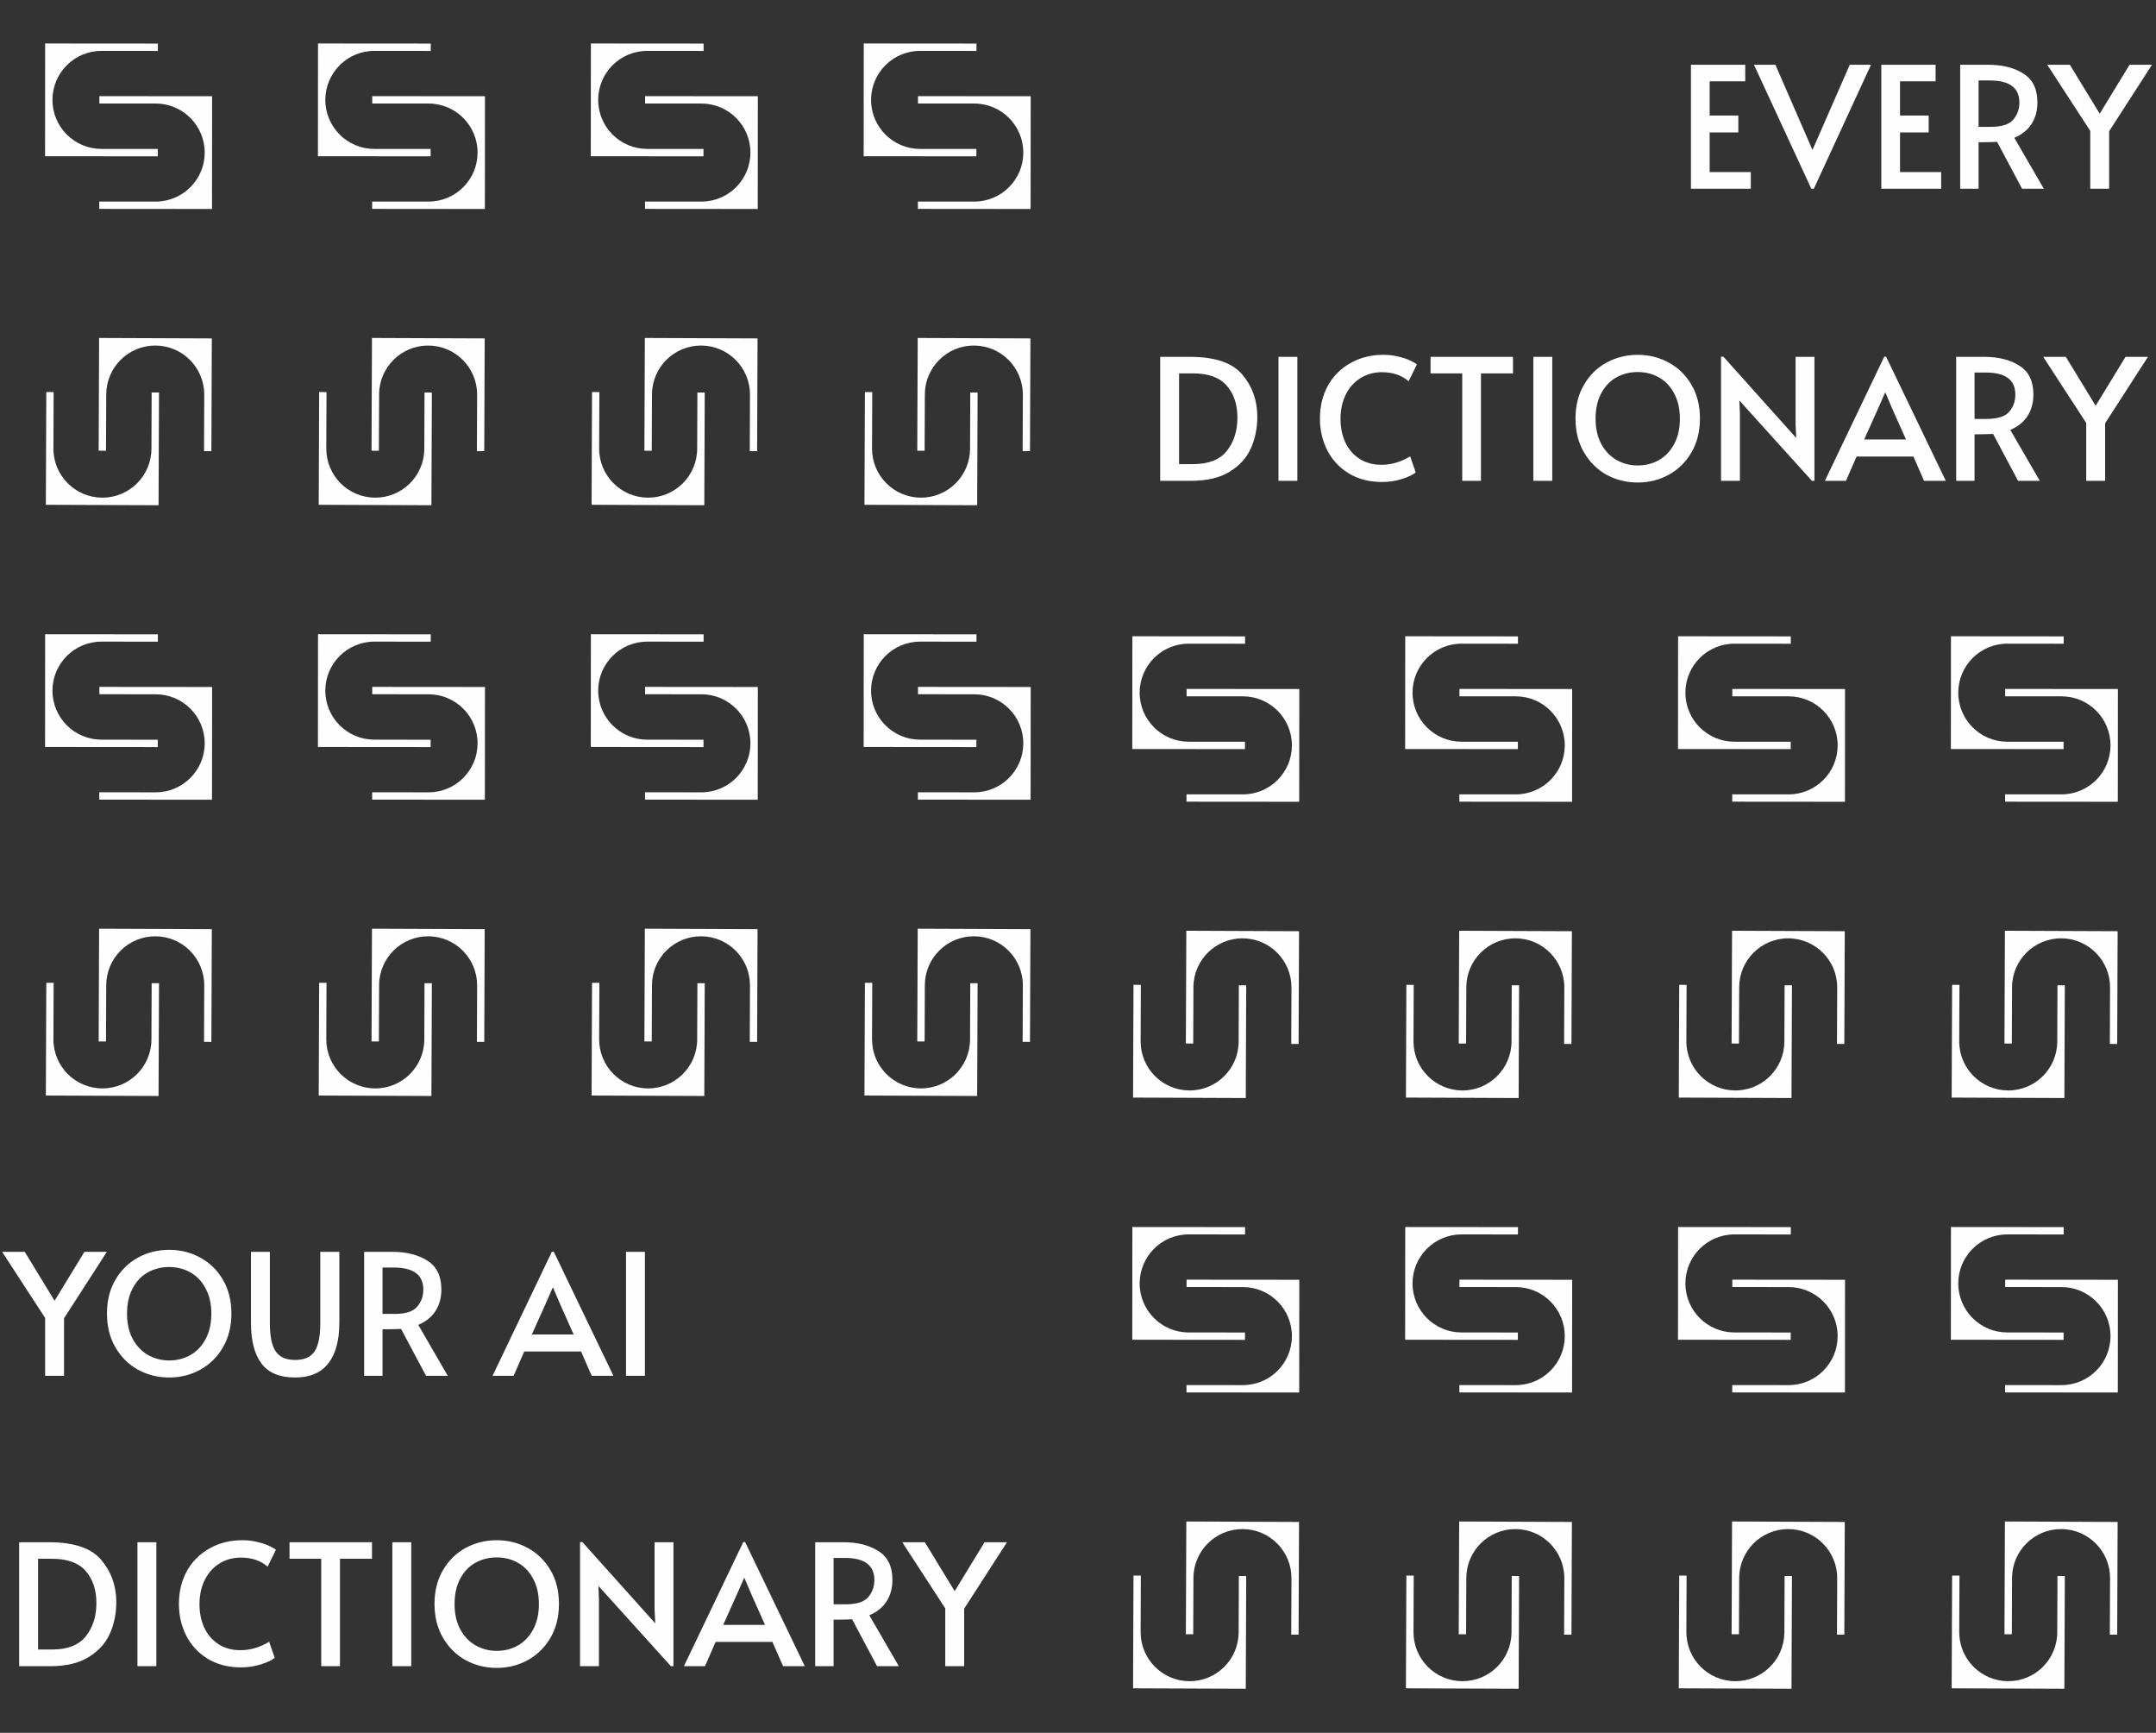 <svg width="453" height="364" viewBox="0 0 453 364" fill="none" xmlns="http://www.w3.org/2000/svg">
<rect x="0" y="0" width="453" height="364" fill="#333333" stroke="none"/>
<g clipPath="url(#clip0_447_1149)">
<path fillRule="evenodd" clipRule="evenodd" d="M44.565 20.215L44.545 43.899L20.861 43.879L20.863 42.334L32.704 42.344C38.391 42.349 43.005 37.743 43.01 32.056C43.015 26.369 38.408 21.755 32.722 21.75L20.88 21.74L20.881 20.195L44.565 20.215ZM33.151 32.837L21.309 32.827L9.468 32.817L9.487 9.134L33.171 9.153L33.169 10.698L21.328 10.688C15.641 10.683 11.027 15.29 11.022 20.977C11.017 26.663 15.623 31.278 21.311 31.282L33.152 31.292L33.151 32.837Z" fill="#FEFEFE" fillOpacity="0.58"/>
</g>
<g clipPath="url(#clip1_447_1149)">
<path fillRule="evenodd" clipRule="evenodd" d="M101.897 20.215L101.877 43.899L78.194 43.879L78.195 42.334L90.037 42.344C95.724 42.349 100.338 37.743 100.343 32.056C100.347 26.369 95.741 21.755 90.054 21.75L78.213 21.74L78.214 20.195L101.897 20.215ZM90.484 32.837L78.642 32.827L66.8 32.817L66.82 9.134L90.503 9.153L90.502 10.698L78.66 10.688C72.974 10.683 68.359 15.29 68.355 20.977C68.35 26.663 72.956 31.278 78.643 31.282L90.485 31.292L90.484 32.837Z" fill="#FEFEFE" fillOpacity="0.58"/>
</g>
<g clipPath="url(#clip2_447_1149)">
<path fillRule="evenodd" clipRule="evenodd" d="M159.23 20.215L159.21 43.899L135.527 43.879L135.528 42.334L147.37 42.344C153.056 42.349 157.671 37.743 157.675 32.056C157.68 26.369 153.074 21.755 147.387 21.75L135.545 21.74L135.547 20.195L159.23 20.215ZM147.816 32.837L135.974 32.827L124.133 32.817L124.153 9.134L147.836 9.153L147.835 10.698L135.993 10.688C130.306 10.683 125.692 15.29 125.687 20.977C125.682 26.663 130.289 31.278 135.976 31.282L147.817 31.292L147.816 32.837Z" fill="#FEFEFE" fillOpacity="0.58"/>
</g>
<g clipPath="url(#clip3_447_1149)">
<path fillRule="evenodd" clipRule="evenodd" d="M216.562 20.215L216.542 43.899L192.859 43.879L192.86 42.334L204.702 42.344C210.389 42.349 215.003 37.743 215.008 32.056C215.013 26.369 210.406 21.755 204.719 21.75L192.878 21.74L192.879 20.195L216.562 20.215ZM205.149 32.837L193.307 32.827L181.465 32.817L181.485 9.134L205.169 9.153L205.167 10.698L193.326 10.688C187.639 10.683 183.025 15.29 183.02 20.977C183.015 26.663 187.621 31.278 193.308 31.282L205.15 31.292L205.149 32.837Z" fill="#FEFEFE" fillOpacity="0.58"/>
</g>
<g clipPath="url(#clip4_447_1149)">
<path fillRule="evenodd" clipRule="evenodd" d="M33.317 106.129L9.633 106.035L9.727 82.352L11.272 82.358L11.225 94.2C11.202 99.887 15.794 104.515 21.481 104.538C27.168 104.56 31.797 99.968 31.819 94.281L31.866 82.44L33.41 82.446L33.317 106.129ZM20.731 94.676L20.778 82.834L20.825 70.993L44.508 71.087L44.414 94.77L42.869 94.764L42.916 82.922C42.939 77.235 38.347 72.607 32.66 72.584C26.973 72.562 22.345 77.153 22.322 82.841L22.275 94.682L20.731 94.676Z" fill="#FEFEFE" fillOpacity="0.58"/>
</g>
<g clipPath="url(#clip5_447_1149)">
<path fillRule="evenodd" clipRule="evenodd" d="M90.649 106.129L66.966 106.035L67.06 82.352L68.604 82.358L68.557 94.2C68.535 99.887 73.127 104.515 78.814 104.538C84.501 104.56 89.129 99.968 89.151 94.281L89.198 82.44L90.743 82.446L90.649 106.129ZM78.063 94.676L78.11 82.834L78.157 70.993L101.84 71.087L101.747 94.77L100.202 94.764L100.249 82.922C100.271 77.235 95.68 72.607 89.993 72.584C84.306 72.562 79.677 77.153 79.655 82.841L79.608 94.682L78.063 94.676Z" fill="#FEFEFE" fillOpacity="0.58"/>
</g>
<g clipPath="url(#clip6_447_1149)">
<path fillRule="evenodd" clipRule="evenodd" d="M147.982 106.129L124.299 106.035L124.392 82.352L125.937 82.358L125.89 94.2C125.867 99.887 130.459 104.515 136.146 104.538C141.833 104.56 146.462 99.968 146.484 94.281L146.531 82.44L148.076 82.446L147.982 106.129ZM135.396 94.676L135.443 82.834L135.49 70.993L159.173 71.087L159.079 94.77L157.534 94.764L157.581 82.922C157.604 77.235 153.012 72.607 147.325 72.584C141.638 72.562 137.01 77.153 136.987 82.841L136.94 94.682L135.396 94.676Z" fill="#FEFEFE" fillOpacity="0.58"/>
</g>
<g clipPath="url(#clip7_447_1149)">
<path fillRule="evenodd" clipRule="evenodd" d="M205.314 106.129L181.631 106.035L181.725 82.352L183.27 82.358L183.223 94.2C183.2 99.887 187.792 104.515 193.479 104.538C199.166 104.56 203.794 99.968 203.817 94.281L203.864 82.44L205.408 82.446L205.314 106.129ZM192.729 94.676L192.775 82.834L192.822 70.993L216.506 71.087L216.412 94.77L214.867 94.764L214.914 82.922C214.937 77.235 210.345 72.607 204.658 72.584C198.971 72.562 194.343 77.153 194.32 82.841L194.273 94.682L192.729 94.676Z" fill="#FEFEFE" fillOpacity="0.58"/>
</g>
<g clipPath="url(#clip8_447_1149)">
<path fillRule="evenodd" clipRule="evenodd" d="M44.565 144.306L44.545 167.989L20.861 167.97L20.863 166.425L32.704 166.435C38.391 166.44 43.005 161.833 43.01 156.147C43.015 150.46 38.408 145.846 32.722 145.841L20.88 145.831L20.881 144.286L44.565 144.306ZM33.151 156.928L21.309 156.918L9.468 156.908L9.487 133.224L33.171 133.244L33.169 134.789L21.328 134.779C15.641 134.774 11.027 139.38 11.022 145.067C11.017 150.754 15.623 155.368 21.311 155.373L33.152 155.383L33.151 156.928Z" fill="#FEFEFE" fillOpacity="0.58"/>
</g>
<g clipPath="url(#clip9_447_1149)">
<path fillRule="evenodd" clipRule="evenodd" d="M101.897 144.306L101.877 167.989L78.194 167.97L78.195 166.425L90.037 166.435C95.724 166.44 100.338 161.833 100.343 156.147C100.347 150.46 95.741 145.846 90.054 145.841L78.212 145.831L78.214 144.286L101.897 144.306ZM90.483 156.928L78.642 156.918L66.8 156.908L66.82 133.224L90.503 133.244L90.502 134.789L78.66 134.779C72.973 134.774 68.359 139.38 68.355 145.067C68.35 150.754 72.956 155.368 78.643 155.373L90.485 155.383L90.483 156.928Z" fill="#FEFEFE" fillOpacity="0.58"/>
</g>
<g clipPath="url(#clip10_447_1149)">
<path fillRule="evenodd" clipRule="evenodd" d="M159.23 144.306L159.21 167.989L135.526 167.97L135.528 166.425L147.369 166.435C153.056 166.44 157.67 161.833 157.675 156.147C157.68 150.46 153.074 145.846 147.387 145.841L135.545 145.831L135.546 144.286L159.23 144.306ZM147.816 156.928L135.974 156.918L124.133 156.908L124.152 133.224L147.836 133.244L147.835 134.789L135.993 134.779C130.306 134.774 125.692 139.38 125.687 145.067C125.682 150.754 130.289 155.368 135.976 155.373L147.817 155.383L147.816 156.928Z" fill="#FEFEFE" fillOpacity="0.58"/>
</g>
<g clipPath="url(#clip11_447_1149)">
<path fillRule="evenodd" clipRule="evenodd" d="M216.562 144.306L216.542 167.989L192.859 167.97L192.86 166.425L204.702 166.435C210.389 166.44 215.003 161.833 215.008 156.147C215.012 150.46 210.406 145.846 204.719 145.841L192.877 145.831L192.879 144.286L216.562 144.306ZM205.148 156.928L193.307 156.918L181.465 156.908L181.485 133.224L205.168 133.244L205.167 134.789L193.325 134.779C187.638 134.774 183.024 139.38 183.02 145.067C183.015 150.754 187.621 155.368 193.308 155.373L205.15 155.383L205.148 156.928Z" fill="#FEFEFE" fillOpacity="0.58"/>
</g>
<g clipPath="url(#clip12_447_1149)">
<path fillRule="evenodd" clipRule="evenodd" d="M33.317 230.22L9.633 230.126L9.727 206.443L11.272 206.449L11.225 218.29C11.202 223.977 15.794 228.606 21.481 228.628C27.168 228.651 31.797 224.059 31.819 218.372L31.866 206.531L33.41 206.537L33.317 230.22ZM20.731 218.767L20.778 206.925L20.825 195.084L44.508 195.178L44.414 218.861L42.869 218.855L42.916 207.013C42.939 201.326 38.347 196.698 32.66 196.675C26.973 196.652 22.345 201.244 22.322 206.931L22.275 218.773L20.731 218.767Z" fill="#FEFEFE" fillOpacity="0.58"/>
</g>
<g clipPath="url(#clip13_447_1149)">
<path fillRule="evenodd" clipRule="evenodd" d="M90.649 230.22L66.966 230.126L67.06 206.443L68.604 206.449L68.557 218.29C68.535 223.977 73.127 228.606 78.814 228.628C84.501 228.651 89.129 224.059 89.151 218.372L89.198 206.531L90.743 206.537L90.649 230.22ZM78.063 218.767L78.11 206.925L78.157 195.084L101.84 195.178L101.747 218.861L100.202 218.855L100.249 207.013C100.271 201.326 95.68 196.698 89.993 196.675C84.306 196.652 79.677 201.244 79.655 206.931L79.608 218.773L78.063 218.767Z" fill="#FEFEFE" fillOpacity="0.58"/>
</g>
<g clipPath="url(#clip14_447_1149)">
<path fillRule="evenodd" clipRule="evenodd" d="M147.982 230.22L124.299 230.126L124.393 206.443L125.937 206.449L125.89 218.29C125.868 223.977 130.459 228.606 136.146 228.628C141.833 228.651 146.462 224.059 146.484 218.372L146.531 206.531L148.076 206.537L147.982 230.22ZM135.396 218.767L135.443 206.925L135.49 195.084L159.173 195.178L159.079 218.861L157.535 218.855L157.582 207.013C157.604 201.326 153.012 196.698 147.325 196.675C141.638 196.652 137.01 201.244 136.987 206.931L136.94 218.773L135.396 218.767Z" fill="#FEFEFE" fillOpacity="0.58"/>
</g>
<g clipPath="url(#clip15_447_1149)">
<path fillRule="evenodd" clipRule="evenodd" d="M205.314 230.22L181.631 230.126L181.725 206.443L183.27 206.449L183.223 218.29C183.2 223.977 187.792 228.606 193.479 228.628C199.166 228.651 203.794 224.059 203.817 218.372L203.864 206.531L205.408 206.537L205.314 230.22ZM192.729 218.767L192.775 206.925L192.822 195.084L216.506 195.178L216.412 218.861L214.867 218.855L214.914 207.013C214.937 201.326 210.345 196.698 204.658 196.675C198.971 196.652 194.343 201.244 194.32 206.931L194.273 218.773L192.729 218.767Z" fill="#FEFEFE" fillOpacity="0.58"/>
</g>
<g clipPath="url(#clip16_447_1149)">
<path fillRule="evenodd" clipRule="evenodd" d="M272.999 144.736L272.979 168.419L249.296 168.399L249.297 166.855L261.139 166.865C266.826 166.869 271.44 162.263 271.445 156.576C271.449 150.889 266.843 146.275 261.156 146.27L249.314 146.26L249.316 144.716L272.999 144.736ZM261.585 157.357L249.744 157.347L237.902 157.337L237.922 133.654L261.605 133.674L261.604 135.219L249.762 135.209C244.075 135.204 239.461 139.81 239.457 145.497C239.452 151.184 244.058 155.798 249.745 155.803L261.587 155.813L261.585 157.357Z" fill="#FEFEFE" fillOpacity="0.58"/>
</g>
<g clipPath="url(#clip17_447_1149)">
<path fillRule="evenodd" clipRule="evenodd" d="M330.332 144.736L330.312 168.419L306.629 168.399L306.63 166.855L318.471 166.865C324.158 166.869 328.772 162.263 328.777 156.576C328.782 150.889 324.176 146.275 318.489 146.27L306.647 146.26L306.648 144.716L330.332 144.736ZM318.918 157.357L307.076 157.347L295.235 157.337L295.255 133.654L318.938 133.674L318.937 135.219L307.095 135.209C301.408 135.204 296.794 139.81 296.789 145.497C296.784 151.184 301.391 155.798 307.078 155.803L318.919 155.813L318.918 157.357Z" fill="#FEFEFE" fillOpacity="0.58"/>
</g>
<g clipPath="url(#clip18_447_1149)">
<path fillRule="evenodd" clipRule="evenodd" d="M387.664 144.736L387.644 168.419L363.961 168.399L363.962 166.855L375.804 166.865C381.491 166.869 386.105 162.263 386.11 156.576C386.115 150.889 381.508 146.275 375.821 146.27L363.98 146.26L363.981 144.716L387.664 144.736ZM376.251 157.357L364.409 157.347L352.567 157.337L352.587 133.654L376.27 133.674L376.269 135.219L364.428 135.209C358.741 135.204 354.126 139.81 354.122 145.497C354.117 151.184 358.723 155.798 364.41 155.803L376.252 155.813L376.251 157.357Z" fill="#FEFEFE" fillOpacity="0.58"/>
</g>
<g clipPath="url(#clip19_447_1149)">
<path fillRule="evenodd" clipRule="evenodd" d="M444.997 144.736L444.977 168.419L421.294 168.399L421.295 166.855L433.137 166.865C438.823 166.869 443.438 162.263 443.442 156.576C443.447 150.889 438.841 146.275 433.154 146.27L421.312 146.26L421.313 144.716L444.997 144.736ZM433.583 157.357L421.741 157.347L409.9 157.337L409.92 133.654L433.603 133.674L433.602 135.219L421.76 135.209C416.073 135.204 411.459 139.81 411.454 145.497C411.449 151.184 416.056 155.798 421.743 155.803L433.584 155.813L433.583 157.357Z" fill="#FEFEFE" fillOpacity="0.58"/>
</g>
<g clipPath="url(#clip20_447_1149)">
<path fillRule="evenodd" clipRule="evenodd" d="M261.751 230.65L238.068 230.556L238.162 206.872L239.706 206.879L239.659 218.72C239.637 224.407 244.229 229.035 249.916 229.058C255.603 229.081 260.231 224.489 260.253 218.802L260.3 206.96L261.845 206.966L261.751 230.65ZM249.165 219.196L249.212 207.355L249.259 195.513L272.942 195.607L272.848 219.29L271.304 219.284L271.351 207.443C271.373 201.756 266.782 197.127 261.095 197.105C255.408 197.082 250.779 201.674 250.757 207.361L250.71 219.203L249.165 219.196Z" fill="#FEFEFE" fillOpacity="0.58"/>
</g>
<g clipPath="url(#clip21_447_1149)">
<path fillRule="evenodd" clipRule="evenodd" d="M319.084 230.65L295.401 230.556L295.494 206.872L297.039 206.879L296.992 218.72C296.969 224.407 301.561 229.035 307.248 229.058C312.935 229.081 317.564 224.489 317.586 218.802L317.633 206.96L319.178 206.966L319.084 230.65ZM306.498 219.196L306.545 207.355L306.592 195.513L330.275 195.607L330.181 219.29L328.637 219.284L328.683 207.443C328.706 201.756 324.114 197.127 318.427 197.105C312.74 197.082 308.112 201.674 308.089 207.361L308.042 219.203L306.498 219.196Z" fill="#FEFEFE" fillOpacity="0.58"/>
</g>
<g clipPath="url(#clip22_447_1149)">
<path fillRule="evenodd" clipRule="evenodd" d="M376.416 230.65L352.733 230.556L352.827 206.872L354.371 206.879L354.325 218.72C354.302 224.407 358.894 229.035 364.581 229.058C370.268 229.081 374.896 224.489 374.919 218.802L374.966 206.96L376.51 206.966L376.416 230.65ZM363.83 219.196L363.877 207.355L363.924 195.513L387.608 195.607L387.514 219.29L385.969 219.284L386.016 207.443C386.039 201.756 381.447 197.127 375.76 197.105C370.073 197.082 365.444 201.674 365.422 207.361L365.375 219.203L363.83 219.196Z" fill="#FEFEFE" fillOpacity="0.58"/>
</g>
<g clipPath="url(#clip23_447_1149)">
<path fillRule="evenodd" clipRule="evenodd" d="M433.749 230.65L410.066 230.556L410.16 206.872L411.704 206.879L411.657 218.72C411.635 224.407 416.226 229.035 421.913 229.058C427.6 229.081 432.229 224.489 432.251 218.802L432.298 206.96L433.843 206.966L433.749 230.65ZM421.163 219.196L421.21 207.355L421.257 195.513L444.94 195.607L444.846 219.29L443.302 219.284L443.349 207.443C443.371 201.756 438.779 197.127 433.092 197.105C427.406 197.082 422.777 201.674 422.755 207.361L422.708 219.203L421.163 219.196Z" fill="#FEFEFE" fillOpacity="0.58"/>
</g>
<g clipPath="url(#clip24_447_1149)">
<path fillRule="evenodd" clipRule="evenodd" d="M272.999 268.826L272.979 292.509L249.296 292.489L249.297 290.945L261.139 290.955C266.826 290.959 271.44 286.353 271.445 280.666C271.449 274.979 266.843 270.365 261.156 270.36L249.314 270.35L249.316 268.806L272.999 268.826ZM261.585 281.447L249.744 281.437L237.902 281.427L237.922 257.744L261.605 257.764L261.604 259.308L249.762 259.298C244.075 259.294 239.461 263.9 239.457 269.587C239.452 275.274 244.058 279.888 249.745 279.893L261.587 279.903L261.585 281.447Z" fill="#FEFEFE" fillOpacity="0.58"/>
</g>
<g clipPath="url(#clip25_447_1149)">
<path fillRule="evenodd" clipRule="evenodd" d="M330.332 268.826L330.312 292.509L306.629 292.489L306.63 290.945L318.471 290.955C324.158 290.959 328.772 286.353 328.777 280.666C328.782 274.979 324.176 270.365 318.489 270.36L306.647 270.35L306.648 268.806L330.332 268.826ZM318.918 281.447L307.076 281.437L295.235 281.427L295.255 257.744L318.938 257.764L318.937 259.308L307.095 259.298C301.408 259.294 296.794 263.9 296.789 269.587C296.784 275.274 301.391 279.888 307.078 279.893L318.919 279.903L318.918 281.447Z" fill="#FEFEFE" fillOpacity="0.58"/>
</g>
<g clipPath="url(#clip26_447_1149)">
<path fillRule="evenodd" clipRule="evenodd" d="M387.664 268.826L387.644 292.509L363.961 292.489L363.962 290.945L375.804 290.955C381.491 290.959 386.105 286.353 386.11 280.666C386.115 274.979 381.508 270.365 375.821 270.36L363.98 270.35L363.981 268.806L387.664 268.826ZM376.251 281.447L364.409 281.437L352.567 281.427L352.587 257.744L376.27 257.764L376.269 259.308L364.428 259.298C358.741 259.294 354.126 263.9 354.122 269.587C354.117 275.274 358.723 279.888 364.41 279.893L376.252 279.903L376.251 281.447Z" fill="#FEFEFE" fillOpacity="0.58"/>
</g>
<g clipPath="url(#clip27_447_1149)">
<path fillRule="evenodd" clipRule="evenodd" d="M444.997 268.826L444.977 292.509L421.294 292.489L421.295 290.945L433.137 290.955C438.823 290.959 443.438 286.353 443.442 280.666C443.447 274.979 438.841 270.365 433.154 270.36L421.312 270.35L421.313 268.806L444.997 268.826ZM433.583 281.447L421.741 281.437L409.9 281.427L409.92 257.744L433.603 257.764L433.602 259.308L421.76 259.298C416.073 259.294 411.459 263.9 411.454 269.587C411.449 275.274 416.056 279.888 421.743 279.893L433.584 279.903L433.583 281.447Z" fill="#FEFEFE" fillOpacity="0.58"/>
</g>
<g clipPath="url(#clip28_447_1149)">
<path fillRule="evenodd" clipRule="evenodd" d="M261.751 354.739L238.068 354.645L238.162 330.962L239.706 330.968L239.659 342.81C239.637 348.497 244.229 353.125 249.916 353.148C255.603 353.17 260.231 348.579 260.253 342.892L260.3 331.05L261.845 331.056L261.751 354.739ZM249.165 343.286L249.212 331.445L249.259 319.603L272.942 319.697L272.848 343.38L271.304 343.374L271.351 331.532C271.373 325.846 266.782 321.217 261.095 321.195C255.408 321.172 250.779 325.764 250.757 331.451L250.71 343.292L249.165 343.286Z" fill="#FEFEFE" fillOpacity="0.58"/>
</g>
<g clipPath="url(#clip29_447_1149)">
<path fillRule="evenodd" clipRule="evenodd" d="M319.084 354.739L295.4 354.645L295.494 330.962L297.039 330.968L296.992 342.81C296.969 348.497 301.561 353.125 307.248 353.148C312.935 353.17 317.563 348.579 317.586 342.892L317.633 331.05L319.178 331.056L319.084 354.739ZM306.498 343.286L306.545 331.445L306.592 319.603L330.275 319.697L330.181 343.38L328.636 343.374L328.683 331.532C328.706 325.846 324.114 321.217 318.427 321.195C312.74 321.172 308.112 325.764 308.089 331.451L308.042 343.292L306.498 343.286Z" fill="#FEFEFE" fillOpacity="0.58"/>
</g>
<g clipPath="url(#clip30_447_1149)">
<path fillRule="evenodd" clipRule="evenodd" d="M376.416 354.739L352.733 354.645L352.827 330.962L354.371 330.968L354.325 342.81C354.302 348.497 358.894 353.125 364.581 353.148C370.268 353.17 374.896 348.579 374.919 342.892L374.966 331.05L376.51 331.056L376.416 354.739ZM363.83 343.286L363.877 331.445L363.924 319.603L387.608 319.697L387.514 343.38L385.969 343.374L386.016 331.532C386.039 325.846 381.447 321.217 375.76 321.195C370.073 321.172 365.444 325.764 365.422 331.451L365.375 343.292L363.83 343.286Z" fill="#FEFEFE" fillOpacity="0.58"/>
</g>
<g clipPath="url(#clip31_447_1149)">
<path fillRule="evenodd" clipRule="evenodd" d="M433.749 354.739L410.066 354.645L410.16 330.962L411.704 330.968L411.657 342.81C411.634 348.497 416.226 353.125 421.913 353.148C427.6 353.17 432.229 348.579 432.251 342.892L432.298 331.05L433.843 331.056L433.749 354.739ZM421.163 343.286L421.21 331.445L421.257 319.603L444.94 319.697L444.846 343.38L443.302 343.374L443.349 331.532C443.371 325.846 438.779 321.217 433.092 321.195C427.405 321.172 422.777 325.764 422.754 331.451L422.707 343.292L421.163 343.286Z" fill="#FEFEFE" fillOpacity="0.58"/>
</g>
<path d="M355.287 13.607H366.695V17.079H359.22V24.272H365.243V27.815H359.22V36.141H367.865V39.648H355.287V13.607ZM368.531 13.607H373.03L380.825 31.5L388.655 13.607H393.119L381.108 39.648H380.577L368.531 13.607ZM395.284 13.607H406.693V17.079H399.217V24.272H405.24V27.815H399.217V36.141H407.862V39.648H395.284V13.607ZM424.861 39.648L419.617 29.799C418.531 29.846 417.562 29.87 416.712 29.87H415.72V39.648H411.858V13.607H417.775C420.775 13.607 423.243 14.233 425.18 15.485C427.117 16.713 428.085 18.721 428.085 21.508C428.085 23.256 427.672 24.768 426.845 26.043C426.042 27.295 424.837 28.264 423.231 28.949L429.431 39.648H424.861ZM418.236 26.646C420.55 26.646 422.133 26.15 422.983 25.158C423.857 24.142 424.294 22.937 424.294 21.544C424.294 18.45 422.227 16.902 418.094 16.902H415.72V26.646H418.236ZM439.187 27.496L430.153 13.607H434.9L441.171 23.882L447.442 13.607H452.155L443.155 27.567V39.648H439.187V27.496Z" fill="#FEFEFE" fillOpacity="0.58"/>
<path d="M9.486 276.848L0.451 262.959H5.199L11.47 273.234L17.741 262.959H22.453L13.454 276.918V289H9.486V276.848ZM35.548 289.354C33.186 289.354 31.001 288.811 28.993 287.725C27.009 286.614 25.427 285.044 24.246 283.012C23.065 280.981 22.474 278.619 22.474 275.926C22.474 273.21 23.065 270.848 24.246 268.84C25.427 266.809 27.009 265.25 28.993 264.164C31.001 263.077 33.186 262.534 35.548 262.534C37.91 262.534 40.083 263.077 42.067 264.164C44.075 265.25 45.669 266.809 46.85 268.84C48.031 270.848 48.622 273.21 48.622 275.926C48.622 278.619 48.031 280.981 46.85 283.012C45.669 285.044 44.075 286.614 42.067 287.725C40.083 288.811 37.91 289.354 35.548 289.354ZM35.548 285.776C37.178 285.776 38.666 285.398 40.012 284.642C41.358 283.863 42.421 282.741 43.201 281.276C44.004 279.788 44.405 278.017 44.405 275.962C44.405 273.883 44.004 272.112 43.201 270.647C42.421 269.159 41.358 268.037 40.012 267.281C38.689 266.526 37.201 266.148 35.548 266.148C33.895 266.148 32.395 266.526 31.048 267.281C29.702 268.037 28.639 269.159 27.86 270.647C27.08 272.112 26.69 273.883 26.69 275.962C26.69 278.017 27.092 279.788 27.895 281.276C28.698 282.741 29.773 283.863 31.119 284.642C32.489 285.398 33.965 285.776 35.548 285.776ZM62.015 289.354C58.756 289.354 56.394 288.374 54.929 286.414C53.465 284.453 52.733 281.607 52.733 277.875V262.959H56.701V277.946C56.701 280.709 57.114 282.693 57.941 283.898C58.767 285.079 60.126 285.67 62.015 285.67C63.905 285.67 65.251 285.091 66.054 283.934C66.881 282.753 67.294 280.757 67.294 277.946V262.959H71.298V277.875C71.298 281.583 70.518 284.43 68.96 286.414C67.424 288.374 65.109 289.354 62.015 289.354ZM89.513 289L84.269 279.15C83.183 279.198 82.214 279.221 81.364 279.221H80.372V289H76.51V262.959H82.427C85.427 262.959 87.895 263.585 89.832 264.837C91.769 266.065 92.737 268.073 92.737 270.86C92.737 272.608 92.324 274.119 91.497 275.395C90.694 276.647 89.489 277.615 87.883 278.3L94.083 289H89.513ZM82.887 275.997C85.202 275.997 86.785 275.501 87.635 274.509C88.509 273.493 88.946 272.289 88.946 270.895C88.946 267.801 86.879 266.254 82.746 266.254H80.372V275.997H82.887ZM116.35 262.924L128.892 289H124.322L122.09 283.898H110.15L107.918 289H103.489L115.96 262.924H116.35ZM114.578 274.013L111.744 280.32H120.531L117.732 274.049L116.208 270.47H116.137L114.578 274.013ZM131.534 262.959H135.502V289H131.534V262.959Z" fill="#FEFEFE" fillOpacity="0.58"/>
<path d="M243.769 74.961H250.04C255.283 74.961 258.944 76.201 261.023 78.68C263.125 81.16 264.176 84.113 264.176 87.537C264.176 89.923 263.727 92.131 262.829 94.162C261.932 96.17 260.444 97.811 258.366 99.087C256.311 100.362 253.606 101 250.253 101H243.769V74.961ZM250.678 97.493C253.937 97.493 256.299 96.572 257.763 94.729C259.251 92.863 259.995 90.525 259.995 87.715C259.995 84.975 259.251 82.743 257.763 81.019C256.275 79.295 253.913 78.433 250.678 78.433H247.737V97.493H250.678ZM268.621 74.961H272.589V101H268.621V74.961ZM290.407 101.248C287.715 101.248 285.376 100.646 283.392 99.441C281.432 98.237 279.932 96.631 278.893 94.623C277.854 92.592 277.334 90.36 277.334 87.927C277.334 85.353 277.889 83.05 278.999 81.019C280.133 78.988 281.716 77.405 283.747 76.271C285.778 75.114 288.081 74.535 290.655 74.535C291.812 74.535 292.887 74.665 293.879 74.925C294.895 75.161 295.733 75.445 296.394 75.775C297.056 76.082 297.493 76.342 297.705 76.555L295.969 80.098C294.529 78.822 292.651 78.184 290.336 78.184C288.707 78.184 287.23 78.586 285.908 79.389C284.585 80.192 283.546 81.338 282.79 82.826C282.034 84.314 281.657 86.038 281.657 87.998C281.657 89.793 281.987 91.423 282.649 92.887C283.333 94.351 284.325 95.509 285.624 96.359C286.923 97.209 288.47 97.634 290.265 97.634C292.344 97.634 294.351 97.044 296.288 95.863L297.457 99.229C296.938 99.701 295.981 100.162 294.588 100.61C293.218 101.035 291.824 101.248 290.407 101.248ZM307.233 78.433H300.573V74.961H317.897V78.433H311.166V101H307.233V78.433ZM322.178 74.961H326.146V101H322.178V74.961ZM344.106 101.354C341.744 101.354 339.559 100.811 337.552 99.725C335.568 98.615 333.985 97.044 332.804 95.013C331.623 92.981 331.033 90.62 331.033 87.927C331.033 85.211 331.623 82.849 332.804 80.842C333.985 78.81 335.568 77.252 337.552 76.165C339.559 75.079 341.744 74.535 344.106 74.535C346.468 74.535 348.64 75.079 350.624 76.165C352.632 77.252 354.226 78.81 355.407 80.842C356.588 82.849 357.178 85.211 357.178 87.927C357.178 90.62 356.588 92.981 355.407 95.013C354.226 97.044 352.632 98.615 350.624 99.725C348.64 100.811 346.468 101.354 344.106 101.354ZM344.106 97.776C345.735 97.776 347.223 97.398 348.57 96.642C349.916 95.863 350.979 94.741 351.758 93.277C352.561 91.789 352.963 90.017 352.963 87.963C352.963 85.884 352.561 84.113 351.758 82.648C350.979 81.16 349.916 80.039 348.57 79.283C347.247 78.527 345.759 78.149 344.106 78.149C342.452 78.149 340.953 78.527 339.606 79.283C338.26 80.039 337.197 81.16 336.418 82.648C335.638 84.113 335.249 85.884 335.249 87.963C335.249 90.017 335.65 91.789 336.453 93.277C337.256 94.741 338.331 95.863 339.677 96.642C341.047 97.398 342.523 97.776 344.106 97.776ZM365.47 84.136L365.576 86.971V101H361.608V74.925H362.104L377.409 92.001L377.267 89.025V74.961H381.235V101H380.704L365.47 84.136ZM396.29 74.925L408.832 101H404.262L402.03 95.898H390.091L387.859 101H383.43L395.901 74.925H396.29ZM394.519 86.014L391.685 92.32H400.471L397.672 86.049L396.149 82.471H396.078L394.519 86.014ZM424.015 101L418.772 91.151C417.685 91.198 416.717 91.222 415.867 91.222H414.875V101H411.013V74.961H416.93C419.929 74.961 422.397 75.587 424.334 76.838C426.271 78.066 427.239 80.074 427.239 82.861C427.239 84.609 426.826 86.12 425.999 87.396C425.196 88.647 423.992 89.616 422.385 90.301L428.585 101H424.015ZM417.39 87.998C419.705 87.998 421.287 87.502 422.137 86.51C423.011 85.495 423.448 84.29 423.448 82.896C423.448 79.802 421.382 78.255 417.248 78.255H414.875V87.998H417.39ZM438.34 88.848L429.306 74.961H434.054L440.324 85.235L446.595 74.961H451.307L442.308 88.919V101H438.34V88.848Z" fill="#FEFEFE" fillOpacity="0.58"/>
<path d="M4.027 323.959H10.298C15.541 323.959 19.203 325.199 21.281 327.679C23.383 330.159 24.434 333.112 24.434 336.537C24.434 338.922 23.986 341.131 23.088 343.162C22.191 345.17 20.702 346.811 18.624 348.087C16.569 349.362 13.864 350 10.51 350H4.027V323.959ZM10.935 346.492C14.195 346.492 16.557 345.571 18.021 343.729C19.51 341.863 20.254 339.525 20.254 336.714C20.254 333.974 19.51 331.742 18.021 330.017C16.534 328.293 14.171 327.431 10.935 327.431H7.995V346.492H10.935ZM28.88 323.959H32.848V350H28.88V323.959ZM50.667 350.248C47.975 350.248 45.636 349.646 43.652 348.441C41.692 347.236 40.192 345.63 39.153 343.623C38.114 341.591 37.594 339.359 37.594 336.926C37.594 334.352 38.149 332.049 39.259 330.017C40.393 327.986 41.975 326.404 44.007 325.27C46.038 324.112 48.341 323.534 50.916 323.534C52.073 323.534 53.148 323.664 54.14 323.924C55.155 324.16 55.994 324.443 56.655 324.774C57.316 325.081 57.754 325.341 57.966 325.553L56.23 329.096C54.789 327.821 52.911 327.183 50.597 327.183C48.967 327.183 47.491 327.585 46.168 328.388C44.845 329.191 43.806 330.336 43.05 331.824C42.294 333.312 41.916 335.037 41.916 336.997C41.916 338.792 42.247 340.422 42.908 341.887C43.593 343.351 44.585 344.508 45.885 345.359C47.184 346.209 48.731 346.634 50.526 346.634C52.604 346.634 54.612 346.044 56.549 344.863L57.718 348.228C57.198 348.701 56.242 349.161 54.848 349.61C53.478 350.035 52.085 350.248 50.667 350.248ZM67.495 327.431H60.834V323.959H78.159V327.431H71.428V350H67.495V327.431ZM82.44 323.959H86.408V350H82.44V323.959ZM104.369 350.354C102.007 350.354 99.823 349.811 97.815 348.725C95.831 347.614 94.248 346.044 93.067 344.012C91.886 341.981 91.296 339.619 91.296 336.926C91.296 334.21 91.886 331.848 93.067 329.84C94.248 327.809 95.831 326.25 97.815 325.164C99.823 324.077 102.007 323.534 104.369 323.534C106.731 323.534 108.904 324.077 110.889 325.164C112.896 326.25 114.491 327.809 115.672 329.84C116.853 331.848 117.443 334.21 117.443 336.926C117.443 339.619 116.853 341.981 115.672 344.012C114.491 346.044 112.896 347.614 110.889 348.725C108.904 349.811 106.731 350.354 104.369 350.354ZM104.369 346.776C105.999 346.776 107.487 346.398 108.834 345.642C110.18 344.863 111.243 343.741 112.022 342.276C112.825 340.788 113.227 339.017 113.227 336.962C113.227 334.883 112.825 333.112 112.022 331.647C111.243 330.159 110.18 329.037 108.834 328.281C107.511 327.526 106.023 327.148 104.369 327.148C102.716 327.148 101.216 327.526 99.87 328.281C98.523 329.037 97.461 330.159 96.681 331.647C95.902 333.112 95.512 334.883 95.512 336.962C95.512 339.017 95.913 340.788 96.717 342.276C97.52 343.741 98.594 344.863 99.941 345.642C101.311 346.398 102.787 346.776 104.369 346.776ZM125.735 333.135L125.841 335.97V350H121.873V323.924H122.369L137.675 341.001L137.533 338.025V323.959H141.501V350H140.97L125.735 333.135ZM156.558 323.924L169.1 350H164.529L162.297 344.898H150.357L148.125 350H143.696L156.168 323.924H156.558ZM154.786 335.013L151.952 341.32H160.738L157.939 335.049L156.416 331.47H156.345L154.786 335.013ZM184.284 350L179.04 340.15C177.954 340.198 176.985 340.221 176.135 340.221H175.143V350H171.281V323.959H177.198C180.198 323.959 182.666 324.585 184.603 325.837C186.54 327.065 187.508 329.073 187.508 331.86C187.508 333.608 187.095 335.119 186.268 336.395C185.465 337.647 184.26 338.615 182.654 339.3L188.854 350H184.284ZM177.659 336.997C179.973 336.997 181.556 336.501 182.406 335.509C183.28 334.493 183.717 333.289 183.717 331.895C183.717 328.801 181.65 327.254 177.517 327.254H175.143V336.997H177.659ZM198.61 337.848L189.576 323.959H194.323L200.594 334.234L206.865 323.959H211.578L202.578 337.918V350H198.61V337.848Z" fill="#FEFEFE" fillOpacity="0.58"/>
<defs>
<clipPath id="clip0_447_1149">
<rect width="35.086" height="35.086" fill="white" transform="translate(44.574 8.987) rotate(90.048)"/>
</clipPath>
<clipPath id="clip1_447_1149">
<rect width="35.086" height="35.086" fill="white" transform="translate(101.907 8.987) rotate(90.048)"/>
</clipPath>
<clipPath id="clip2_447_1149">
<rect width="35.086" height="35.086" fill="white" transform="translate(159.239 8.987) rotate(90.048)"/>
</clipPath>
<clipPath id="clip3_447_1149">
<rect width="35.086" height="35.086" fill="white" transform="translate(216.572 8.987) rotate(90.048)"/>
</clipPath>
<clipPath id="clip4_447_1149">
<rect width="35.086" height="35.086" fill="white" transform="translate(44.544 106.174) rotate(-179.773)"/>
</clipPath>
<clipPath id="clip5_447_1149">
<rect width="35.086" height="35.086" fill="white" transform="translate(101.877 106.174) rotate(-179.773)"/>
</clipPath>
<clipPath id="clip6_447_1149">
<rect width="35.086" height="35.086" fill="white" transform="translate(159.209 106.174) rotate(-179.773)"/>
</clipPath>
<clipPath id="clip7_447_1149">
<rect width="35.086" height="35.086" fill="white" transform="translate(216.542 106.174) rotate(-179.773)"/>
</clipPath>
<clipPath id="clip8_447_1149">
<rect width="35.086" height="35.086" fill="white" transform="translate(44.574 133.078) rotate(90.048)"/>
</clipPath>
<clipPath id="clip9_447_1149">
<rect width="35.086" height="35.086" fill="white" transform="translate(101.906 133.078) rotate(90.048)"/>
</clipPath>
<clipPath id="clip10_447_1149">
<rect width="35.086" height="35.086" fill="white" transform="translate(159.239 133.078) rotate(90.048)"/>
</clipPath>
<clipPath id="clip11_447_1149">
<rect width="35.086" height="35.086" fill="white" transform="translate(216.572 133.078) rotate(90.048)"/>
</clipPath>
<clipPath id="clip12_447_1149">
<rect width="35.086" height="35.086" fill="white" transform="translate(44.544 230.265) rotate(-179.773)"/>
</clipPath>
<clipPath id="clip13_447_1149">
<rect width="35.086" height="35.086" fill="white" transform="translate(101.877 230.265) rotate(-179.773)"/>
</clipPath>
<clipPath id="clip14_447_1149">
<rect width="35.086" height="35.086" fill="white" transform="translate(159.209 230.265) rotate(-179.773)"/>
</clipPath>
<clipPath id="clip15_447_1149">
<rect width="35.086" height="35.086" fill="white" transform="translate(216.542 230.265) rotate(-179.773)"/>
</clipPath>
<clipPath id="clip16_447_1149">
<rect width="35.086" height="35.086" fill="white" transform="translate(273.009 133.508) rotate(90.048)"/>
</clipPath>
<clipPath id="clip17_447_1149">
<rect width="35.086" height="35.086" fill="white" transform="translate(330.341 133.508) rotate(90.048)"/>
</clipPath>
<clipPath id="clip18_447_1149">
<rect width="35.086" height="35.086" fill="white" transform="translate(387.674 133.508) rotate(90.048)"/>
</clipPath>
<clipPath id="clip19_447_1149">
<rect width="35.086" height="35.086" fill="white" transform="translate(445.006 133.508) rotate(90.048)"/>
</clipPath>
<clipPath id="clip20_447_1149">
<rect width="35.086" height="35.086" fill="white" transform="translate(272.979 230.694) rotate(-179.773)"/>
</clipPath>
<clipPath id="clip21_447_1149">
<rect width="35.086" height="35.086" fill="white" transform="translate(330.311 230.694) rotate(-179.773)"/>
</clipPath>
<clipPath id="clip22_447_1149">
<rect width="35.086" height="35.086" fill="white" transform="translate(387.644 230.694) rotate(-179.773)"/>
</clipPath>
<clipPath id="clip23_447_1149">
<rect width="35.086" height="35.086" fill="white" transform="translate(444.977 230.694) rotate(-179.773)"/>
</clipPath>
<clipPath id="clip24_447_1149">
<rect width="35.086" height="35.086" fill="white" transform="translate(273.009 257.598) rotate(90.048)"/>
</clipPath>
<clipPath id="clip25_447_1149">
<rect width="35.086" height="35.086" fill="white" transform="translate(330.341 257.598) rotate(90.048)"/>
</clipPath>
<clipPath id="clip26_447_1149">
<rect width="35.086" height="35.086" fill="white" transform="translate(387.674 257.598) rotate(90.048)"/>
</clipPath>
<clipPath id="clip27_447_1149">
<rect width="35.086" height="35.086" fill="white" transform="translate(445.006 257.598) rotate(90.048)"/>
</clipPath>
<clipPath id="clip28_447_1149">
<rect width="35.086" height="35.086" fill="white" transform="translate(272.979 354.784) rotate(-179.773)"/>
</clipPath>
<clipPath id="clip29_447_1149">
<rect width="35.086" height="35.086" fill="white" transform="translate(330.311 354.784) rotate(-179.773)"/>
</clipPath>
<clipPath id="clip30_447_1149">
<rect width="35.086" height="35.086" fill="white" transform="translate(387.644 354.784) rotate(-179.773)"/>
</clipPath>
<clipPath id="clip31_447_1149">
<rect width="35.086" height="35.086" fill="white" transform="translate(444.976 354.784) rotate(-179.773)"/>
</clipPath>
</defs>
</svg>
